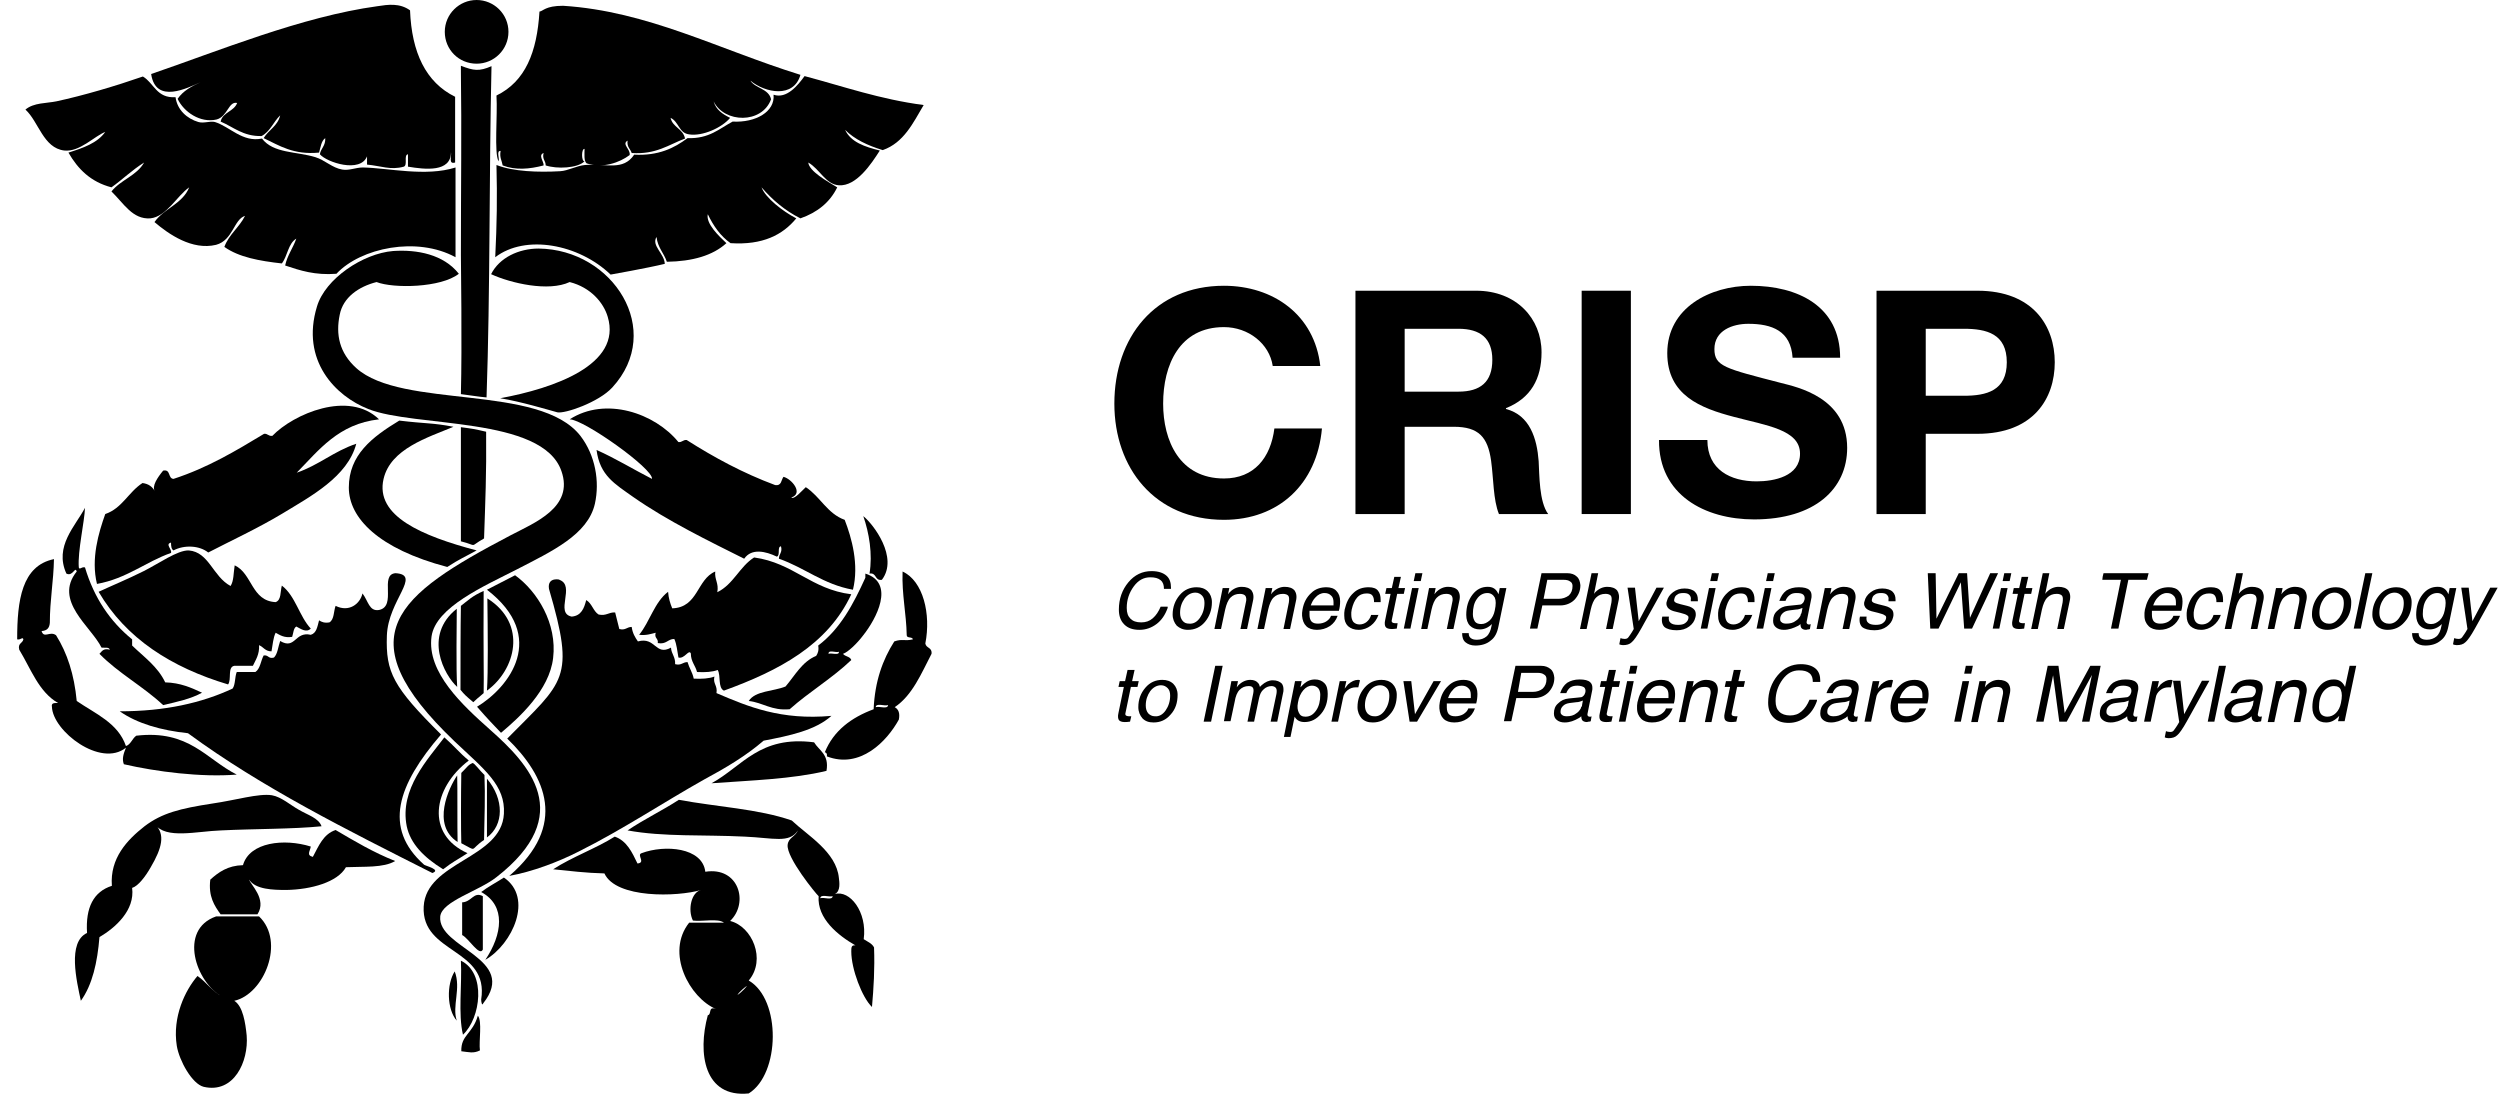 <svg width="128" height="56" viewBox="0 0 128 56" fill="none" xmlns="http://www.w3.org/2000/svg">
<path d="M38.42 4.129C38.674 4.531 39.352 4.531 39.479 5.082C39.013 6.352 37.086 6.31 36.535 5.188C36.663 5.632 37.001 5.844 37.382 6.035C36.959 6.543 35.964 6.987 35.286 6.881C34.757 6.818 34.757 6.225 34.333 6.035C34.439 6.522 34.969 6.585 35.075 7.093C34.228 7.411 33.592 7.919 32.343 7.834C32.28 7.623 32.089 7.538 32.131 7.199C31.814 7.39 32.301 7.644 32.237 7.94C31.729 8.321 30.861 8.639 30.035 8.364C29.887 8.237 29.929 7.898 29.929 7.623C29.76 7.601 29.76 8.279 29.929 8.258C29.569 8.618 28.511 8.66 27.939 8.47C27.939 8.215 27.748 8.152 27.833 7.834C27.537 7.94 27.854 8.279 27.833 8.47C27.113 8.66 26.393 8.724 25.737 8.47C25.695 8.215 25.567 8.067 25.631 7.728C25.398 7.707 25.589 8.11 25.525 8.258C25.292 7.834 25.483 5.907 25.419 4.891C26.901 4.171 27.494 2.668 27.621 0.593C27.812 0.572 27.918 0.296 28.828 0.296C33.169 0.572 36.768 2.52 40.982 3.832C40.643 5.039 39.182 4.764 38.42 4.129Z" fill="black"/>
<path d="M25.165 3.388C25.038 8.978 25.102 14.864 24.911 20.348C24.424 20.306 24.128 20.242 23.598 20.179C23.662 17.574 23.598 13.509 23.598 13.043C23.598 9.401 23.641 6.754 23.598 3.684V3.367C24.255 3.621 24.53 3.663 25.165 3.388Z" fill="black"/>
<path d="M15.171 12.217C14.748 12.471 14.726 13.107 14.43 13.488C13.287 13.361 12.228 13.17 11.487 12.641C11.72 12.006 12.249 11.646 12.546 11.053C11.974 11.222 11.932 12.302 11.063 12.535C9.835 12.831 8.629 11.984 7.909 11.37C8.396 10.672 9.348 10.439 9.687 9.592C9.073 10.015 8.523 11.095 7.697 11.18C6.786 11.243 6.342 10.418 5.707 9.803C6.172 9.211 6.998 8.999 7.379 8.321C6.765 8.702 6.278 9.189 5.707 9.592C4.648 9.316 3.991 8.66 3.504 7.813C4.246 7.58 4.987 7.326 5.389 6.754C4.838 6.966 4.076 7.792 3.293 7.707C2.213 7.58 1.98 6.225 1.302 5.611C1.726 5.251 2.382 5.293 2.89 5.188C4.267 4.891 5.918 4.404 7.316 3.917C7.887 4.256 8.014 5.039 8.988 4.976C9.073 5.632 9.581 6.077 10.153 6.246C10.428 6.331 10.767 6.183 11 6.246C11.762 6.479 12.419 7.305 13.414 7.093C13.986 7.855 15.171 7.75 16.145 8.046C16.632 8.194 17.013 8.597 17.521 8.681C17.881 8.745 18.199 8.575 18.58 8.575C19.872 8.597 21.799 9.062 23.323 8.575V13.17C21.354 12.09 18.474 12.683 17.225 14.017C16.124 14.102 15.362 13.848 14.6 13.594C14.705 13.085 15.002 12.704 15.171 12.217Z" fill="black"/>
<path d="M43.269 6.649C43.565 7.284 44.285 7.517 45.047 7.707C44.603 8.406 43.84 9.549 42.951 9.486C42.274 9.444 41.977 8.66 41.384 8.321C41.427 8.766 42.337 9.274 42.866 9.592C42.485 10.375 41.829 10.883 40.982 11.18C40.177 10.777 39.542 10.227 38.992 9.592C39.182 10.121 40.072 10.82 40.77 11.18C40.072 12.027 39.055 12.556 37.404 12.45C36.895 12.09 36.535 11.582 36.239 10.968C36.133 11.455 36.811 12.09 37.192 12.45C36.493 13.085 35.456 13.382 34.143 13.403C33.995 12.958 33.677 12.683 33.614 12.133C33.338 12.577 34.016 12.979 34.037 13.509C33.169 13.721 31.263 14.059 31.263 14.059C29.633 12.493 26.901 11.984 25.356 13.17C25.441 11.413 25.462 10.142 25.419 8.448C26.287 8.787 27.558 8.829 28.68 8.766C29.082 8.745 29.506 8.491 29.951 8.448C31.052 8.364 31.898 8.766 32.47 7.919C33.719 7.983 34.524 7.58 35.202 7.072C36.303 7.114 36.832 6.585 37.51 6.225C38.695 6.289 39.69 5.717 39.606 4.849C40.283 5.082 40.855 4.362 41.194 3.896C43.184 4.425 45.047 5.082 47.292 5.378C46.741 6.31 46.275 7.305 45.196 7.686C44.433 7.453 43.756 7.136 43.269 6.649Z" fill="black"/>
<path d="M25.61 20.39C28.362 19.882 31.856 18.675 31.115 16.219C30.903 15.499 30.247 14.716 29.167 14.441C28.087 14.949 26.16 14.504 25.144 14.038C25.567 13.191 26.563 12.726 27.579 12.726C31.39 12.768 34.037 16.918 31.348 19.84C30.649 20.602 28.913 21.195 28.532 21.11C28.066 20.983 26.669 20.56 25.61 20.39Z" fill="black"/>
<path d="M23.217 21.851C21.904 22.402 19.999 22.974 19.639 24.519C19.194 26.425 21.608 27.441 24.403 28.182C23.789 28.521 23.556 28.606 22.9 29.029C19.364 28.098 17.86 26.51 17.86 24.964C17.86 23.291 19.046 22.381 20.443 21.534C21.841 21.703 22.116 21.64 23.217 21.851Z" fill="black"/>
<path d="M24.89 22.105C24.911 24.308 24.848 25.663 24.784 27.568C23.958 28.034 24.53 27.949 23.598 27.716V21.872C24.233 21.957 24.255 21.957 24.89 22.105Z" fill="black"/>
<path d="M11.805 30.003C11.974 29.749 11.953 29.326 12.016 28.945C12.927 29.368 12.863 30.765 14.113 30.829C14.409 30.723 14.345 30.3 14.43 29.982C15.129 30.512 15.319 31.549 15.912 32.184C15.679 32.417 15.383 32.184 15.171 32.078C15.023 32.163 15.023 32.417 14.959 32.608C14.557 32.671 14.345 32.523 14.113 32.396C13.986 32.65 13.964 33.01 13.901 33.349C13.583 33.349 13.498 33.137 13.265 33.031C13.287 33.518 13.096 33.772 12.948 34.09H11.995C11.635 34.153 11.868 34.789 11.678 35.043C8.777 34.175 6.448 32.692 5.05 30.3C5.728 29.982 6.511 29.665 7.358 29.241C8.12 28.86 9.094 28.161 9.666 28.182C10.704 28.267 10.894 29.516 11.805 30.003Z" fill="black"/>
<path d="M43.586 30.427C42.379 33.031 39.86 34.344 37.065 35.36C36.747 35.212 36.917 34.598 36.747 34.302C36.472 34.407 36.112 34.429 35.688 34.407C35.604 34.069 35.371 33.878 35.371 33.455C35.265 33.222 35.053 33.751 34.736 33.666C34.672 33.328 34.651 32.989 34.524 32.714C34.185 32.714 34.122 33.01 33.677 32.925C33.719 32.671 33.486 32.692 33.571 32.396C33.317 32.459 33.084 32.544 32.724 32.502C33.275 31.824 33.508 30.829 34.206 30.3C34.228 30.617 34.312 30.893 34.418 31.147C35.752 31.104 35.667 29.665 36.62 29.262C36.578 29.686 36.811 29.855 36.726 30.321C37.552 29.919 37.869 29.008 38.611 28.542C40.622 28.818 41.532 30.173 43.586 30.427Z" fill="black"/>
<path d="M25.652 37.52C25.25 37.096 24.996 36.842 24.424 36.186C26.076 35.191 28.066 32.608 24.932 30.194C25.737 29.77 25.652 29.834 26.372 29.453C27.515 30.279 28.532 31.93 28.32 33.688C28.13 35.339 26.584 36.737 25.652 37.52Z" fill="black"/>
<path d="M28.638 29.686C29.485 29.982 28.384 31.401 29.273 31.57C29.76 31.528 29.908 31.147 30.014 30.723C30.31 30.893 30.374 31.295 30.649 31.464C31.052 31.549 31.157 31.337 31.496 31.358C31.56 31.655 31.644 31.909 31.708 32.205C32.026 32.29 32.089 32.099 32.343 32.099C32.385 32.417 32.513 32.629 32.661 32.841C33.571 32.587 33.55 33.603 34.355 33.158C34.376 33.497 34.587 33.624 34.566 34.005C34.884 34.09 34.947 33.899 35.202 33.899C35.286 34.196 35.456 34.429 35.519 34.746C35.922 34.767 36.303 34.746 36.578 34.64C36.493 35.022 36.747 35.085 36.684 35.487C38.314 36.186 39.987 36.885 42.57 36.652C41.744 37.393 40.431 37.668 39.097 37.922C38.187 38.706 37.15 39.32 36.048 39.913C33.974 41.077 31.877 42.475 29.633 43.597C28.553 44.147 27.24 44.634 26.076 44.846C29.082 42.263 27.96 39.743 25.97 37.816C28.892 34.852 29.463 34.789 28.108 30.151C28.003 29.495 28.744 29.686 28.638 29.686Z" fill="black"/>
<path d="M24.763 30.257C24.742 33.624 24.784 34.535 24.763 35.487C24.233 35.953 24.615 35.593 24.233 35.953C23.81 35.593 23.789 35.572 23.577 35.318C23.577 33.942 23.577 32.184 23.598 31.02C23.937 30.765 24.17 30.512 24.763 30.257Z" fill="black"/>
<path d="M24.953 30.639C27.029 31.951 26.393 34.302 24.932 35.36C24.996 34.365 24.975 32.354 24.953 30.639Z" fill="black"/>
<path d="M23.387 31.168C23.387 31.845 23.344 34.302 23.408 35.17C22.751 34.577 21.65 32.544 23.387 31.168Z" fill="black"/>
<path d="M22.751 37.753C23.302 38.24 23.471 38.494 24.001 38.939C22.137 40.357 21.799 42.729 23.937 43.682C23.323 44.084 23.238 44.084 22.688 44.507C21.693 43.893 21.015 43.195 20.825 42.305C20.443 40.4 21.926 38.854 22.751 37.753Z" fill="black"/>
<path d="M42.316 39.468C40.559 39.892 38.462 39.955 36.43 40.103C38.018 39.235 38.886 37.647 41.681 38.007C41.935 38.431 42.464 38.621 42.316 39.468Z" fill="black"/>
<path d="M23.619 43.173C23.598 42.496 23.598 40.696 23.619 39.574C24.022 39.172 23.937 39.193 24.191 39.066C24.297 39.066 24.551 39.447 24.805 39.68C24.848 40.802 24.805 41.776 24.784 43.004C24.001 43.533 24.488 43.618 23.619 43.173Z" fill="black"/>
<path d="M24.932 39.87C25.822 40.929 25.8 42.242 24.932 42.877C24.932 42.051 24.932 40.802 24.932 39.87Z" fill="black"/>
<path d="M23.408 39.701C23.429 40.23 23.408 42.39 23.429 43.11C22.074 42.242 22.984 40.315 23.408 39.701Z" fill="black"/>
<path d="M42.633 45.884C42.443 45.947 42.02 45.757 41.998 45.989C42.189 45.926 42.612 46.117 42.633 45.884ZM42.739 45.778C43.502 45.545 44.412 46.688 44.222 48.086C44.412 48.213 44.645 48.297 44.751 48.509C44.793 49.589 44.73 50.605 44.645 51.558C44.137 51.071 43.586 49.61 43.586 48.721C43.586 48.509 43.586 48.382 43.798 48.403C42.909 47.895 41.829 47.027 41.914 45.884C41.787 45.778 40.262 43.914 40.326 43.258C40.368 42.877 40.707 42.856 40.855 42.517C40.41 43.195 39.606 42.898 38.123 42.835C36.027 42.729 33.974 42.856 32.131 42.517C32.978 41.945 33.91 41.501 34.757 40.95C36.684 41.31 38.843 41.416 40.537 42.009C41.342 42.771 42.824 43.618 42.951 44.952C42.972 45.143 43.057 45.63 42.739 45.778Z" fill="black"/>
<path d="M24.848 49.144C25.716 47.853 25.927 46.371 24.636 45.672C24.996 45.397 25.377 45.206 25.8 44.931C27.325 45.968 26.245 48.34 24.848 49.144Z" fill="black"/>
<path d="M24.721 45.884V48.615C24.551 48.996 24.001 48.043 23.662 47.874V46.201C24.149 46.18 24.255 45.63 24.721 45.884Z" fill="black"/>
<path d="M23.598 49.187C24.911 49.822 24.615 52.13 23.704 52.977C23.45 51.918 23.662 50.415 23.598 49.187Z" fill="black"/>
<path d="M23.281 49.737C23.619 50.605 23.133 51.516 23.387 52.257C22.878 51.685 22.857 50.394 23.281 49.737Z" fill="black"/>
<path d="M24.466 52.003C24.699 52.278 24.509 53.316 24.572 53.782C24.233 53.951 24.001 53.866 23.619 53.824C23.598 52.977 24.191 52.956 24.466 52.003Z" fill="black"/>
<path d="M23.492 14.017C22.582 14.737 20.147 14.779 19.279 14.441C18.368 14.673 17.564 15.224 17.394 16.113C17.183 17.13 17.373 18.061 18.241 18.845C20.592 20.962 27.621 19.628 29.718 22.317C30.48 23.312 30.713 24.646 30.459 25.79C30.099 27.378 28.257 28.225 26.457 29.156C24.805 30.003 22.307 31.083 22.095 32.587C21.841 34.429 23.704 36.123 25.081 37.351C27.092 39.129 29.527 41.712 25.419 44.91C24.509 45.63 22.624 46.138 22.54 46.921C22.391 48.551 26.563 49.06 24.742 51.368C24.678 51.537 24.636 51.283 24.636 51.177C25.059 48.53 21.566 48.848 21.693 46.413C21.82 44.105 25.673 43.978 25.8 41.67C25.885 40.209 24.805 39.404 23.281 37.965C17.606 32.544 20.316 30.469 26.118 27.42C27.367 26.764 29.4 25.98 28.744 24.117C27.77 21.301 21.227 21.894 18.855 20.941C17.183 20.285 15.383 18.464 16.23 15.69C16.653 14.271 18.58 12.979 20.126 12.852C21.354 12.768 22.709 13.022 23.492 14.017Z" fill="black"/>
<path d="M4.351 26.001C4.33 26.7 3.97 28.225 4.034 29.05C4.076 29.199 4.161 29.008 4.351 29.05C4.817 30.617 5.643 31.824 6.765 32.735V33.052C7.379 33.645 8.078 34.132 8.459 34.937C9.243 34.958 9.793 35.212 10.344 35.466C9.772 35.784 9.073 35.932 8.353 36.101C7.337 35.148 6.066 34.471 5.092 33.476C5.22 33.349 5.283 33.179 5.622 33.264C5.579 33.116 5.368 33.179 5.198 33.158C4.669 32.078 2.721 30.765 3.928 29.262C3.843 28.966 3.737 29.538 3.399 29.368C2.763 27.971 3.864 26.933 4.351 26.001Z" fill="black"/>
<path d="M44.2 26.425C44.709 26.827 46.021 28.542 45.153 29.686C44.772 29.749 44.899 29.305 44.518 29.368C44.687 28.373 44.497 27.272 44.2 26.425Z" fill="black"/>
<path d="M6.13 36.419C8.438 36.419 10.322 35.995 11.91 35.254C12.059 35.043 12.016 34.661 12.122 34.407H13.075C13.329 34.238 13.35 33.836 13.498 33.56C13.752 33.518 13.731 33.751 14.028 33.666C14.218 33.476 14.239 33.116 14.345 32.819C15.129 33.285 15.086 32.311 15.912 32.502C16.209 32.417 16.251 32.078 16.336 31.761C16.463 31.845 16.611 31.909 16.865 31.867C17.119 31.718 17.077 31.295 17.183 31.02C17.86 31.358 18.432 30.935 18.559 30.384C18.855 30.765 18.898 31.316 19.406 31.231C20.338 31.041 19.406 29.41 20.253 29.347C21.608 29.432 19.872 30.723 19.808 32.544C19.745 34.429 20.126 35.17 22.582 37.605C20.359 40.188 19.596 42.39 21.714 44.274C21.799 44.338 22.603 44.529 22.137 44.698C17.776 42.496 13.393 40.315 9.624 37.541C8.247 37.393 7.04 37.054 6.13 36.419Z" fill="black"/>
<path d="M12.757 45.037C12.8 45.27 13.689 46.032 13.181 46.815H11.296C10.979 46.371 10.661 45.905 10.767 45.037C11.191 44.656 11.656 44.317 12.44 44.296C12.779 43.11 14.557 42.919 15.912 43.343C15.87 43.597 15.679 43.787 16.018 43.872C16.315 43.322 16.547 42.708 17.183 42.496C18.157 43.068 19.11 43.639 20.232 44.084C19.639 44.444 18.622 44.359 17.712 44.401C17.289 45.164 15.933 45.545 14.663 45.566C13.986 45.566 13.075 45.545 12.757 45.037Z" fill="black"/>
<path d="M16.653 7.072C16.442 7.22 16.42 7.538 16.336 7.813C15.023 7.94 14.303 7.453 13.498 7.072C13.752 6.649 14.218 6.458 14.345 5.907C14.007 6.225 13.837 6.733 13.393 6.966C12.44 6.987 11.953 6.5 11.296 6.225C11.402 5.738 11.974 5.717 12.143 5.272C11.699 5.166 11.656 5.971 11.085 6.119C10.259 6.31 9.412 5.738 9.094 5.061C9.37 4.658 9.793 4.425 10.259 4.214C9.624 4.489 7.972 5.357 7.739 3.79C11.148 2.626 15.446 0.847 19.321 0.318C19.872 0.233 20.465 0.148 20.994 0.529C21.079 2.689 21.799 4.214 23.302 4.955V8.321C22.942 8.427 23.133 8.004 23.09 7.792C23.09 8.829 21.777 8.681 20.888 8.533V7.898C20.655 7.94 20.888 8.448 20.676 8.533C19.999 8.724 19.491 8.491 18.792 8.427V8.004C18.453 8.872 16.738 8.321 16.378 7.898C16.42 7.601 16.674 7.474 16.653 7.072Z" fill="black"/>
<path d="M8.756 27.78C8.438 27.865 8.819 28.119 8.756 28.309C7.443 28.775 6.49 29.622 4.965 29.897C4.648 28.606 5.05 27.272 5.389 26.319C6.257 26.023 6.575 25.197 7.295 24.731C7.612 24.773 7.803 24.922 7.93 25.154C7.76 24.9 8.057 24.456 8.353 24.096C8.756 24.011 8.586 24.498 8.883 24.519C10.64 23.948 12.08 23.079 13.52 22.211C13.71 22.19 13.731 22.338 13.943 22.317C15.023 21.195 17.86 19.967 19.406 21.47C17.331 21.703 16.336 23.037 15.192 24.202C16.315 23.82 17.098 23.101 18.241 22.72C17.797 24.413 15.912 25.409 14.451 26.298C13.181 27.06 11.805 27.695 10.661 28.288C10.216 27.928 9.433 27.886 8.883 28.182C8.777 28.119 8.756 27.971 8.756 27.78Z" fill="black"/>
<path d="M40.516 25.472C40.664 25.599 41.067 25.112 41.257 24.943C41.998 25.43 42.358 26.298 43.248 26.616C43.608 27.547 43.989 28.902 43.671 30.194C42.147 29.919 41.215 29.072 39.881 28.606C39.881 28.352 40.072 28.288 39.987 27.971C39.775 27.992 39.966 28.436 39.775 28.5C39.203 28.225 38.483 28.055 38.102 28.606C36.324 27.716 34.185 26.679 32.428 25.451C31.475 24.773 30.713 24.35 30.543 23.037C31.538 23.482 32.428 24.032 33.381 24.519C33.465 24.011 29.887 21.47 29.167 21.47C31.009 20.285 33.529 21.153 34.736 22.635C34.926 22.656 34.969 22.508 35.159 22.529C36.557 23.418 38.039 24.223 39.69 24.837C40.029 24.879 39.987 24.583 40.114 24.413C40.537 24.519 41.151 25.26 40.516 25.472Z" fill="black"/>
<path d="M45.471 36.101C45.28 36.165 44.857 35.974 44.836 36.207C45.026 36.144 45.45 36.334 45.471 36.101ZM44.73 36.313C44.793 34.873 45.196 33.772 45.788 32.841C46.212 32.692 46.297 32.841 46.741 32.735C46.72 32.587 46.424 32.692 46.424 32.523C46.403 31.401 46.169 30.448 46.212 29.262C47.271 29.749 47.673 31.443 47.377 32.947C47.419 33.2 47.736 33.137 47.694 33.476C47.165 34.492 46.72 35.593 45.81 36.207C46 36.313 46.085 36.504 46.021 36.842C45.407 37.965 44.031 39.383 42.337 38.727C42.358 38.6 42.316 38.536 42.231 38.515C42.676 37.414 43.586 36.737 44.73 36.313Z" fill="black"/>
<path d="M42.951 33.37C42.803 33.433 42.401 33.243 42.422 33.476C42.57 33.412 42.972 33.582 42.951 33.37ZM43.163 33.476C43.269 33.624 43.523 33.603 43.586 33.793C42.612 34.725 41.427 35.424 40.431 36.313C39.5 36.398 39.076 35.974 38.335 35.89C38.674 35.36 39.606 35.403 40.22 35.148C40.707 34.577 41.067 33.878 41.787 33.582C41.871 33.455 41.935 33.306 41.892 33.052C43.015 32.205 43.692 30.935 44.306 29.58V29.368C45.852 29.855 44.857 31.697 44.2 32.523C43.883 32.947 43.417 33.391 43.163 33.476Z" fill="black"/>
<path d="M2.975 35.995C1.98 35.424 1.578 34.238 0.985 33.264C0.9 32.925 1.154 32.947 1.197 32.735C1.154 32.587 1.069 32.777 0.879 32.735C0.879 30.744 1.112 28.966 2.763 28.627C2.742 29.77 2.552 30.723 2.552 31.888C2.53 32.163 2.403 32.29 2.128 32.311C2.255 32.714 2.552 32.29 2.869 32.523C3.441 33.433 3.801 34.535 3.928 35.89C4.881 36.546 6.045 37.012 6.448 38.198C6.702 38.113 6.765 37.816 6.977 37.668C9.687 37.351 10.555 38.875 12.122 39.659C10.301 39.807 7.993 39.51 6.342 39.129C6.236 38.854 6.321 38.6 6.448 38.282C5.156 39.32 2.7 37.435 2.658 36.186C2.615 35.974 2.806 35.995 2.975 35.995Z" fill="black"/>
<path d="M37.171 51.346C37.488 51.325 36.218 51.706 37.171 51.346ZM37.785 50.923C37.933 50.838 38.335 50.415 38.208 50.499C37.891 50.733 37.7 50.986 37.785 50.923ZM35.9 45.566C34.672 45.926 31.538 46.011 30.946 44.719C30.014 44.698 29.167 44.592 28.32 44.507C29.294 43.872 30.501 43.449 31.475 42.835C32.089 43.046 32.364 43.639 32.639 44.211C33.084 44.169 32.576 43.766 32.851 43.682C34.037 43.237 35.964 43.385 36.112 44.634C37.827 44.359 38.356 46.222 37.382 47.154C38.505 47.429 39.246 49.123 38.335 50.203C40.008 51.177 39.944 54.988 38.335 55.984C36.048 56.217 35.71 53.93 36.239 51.982C36.451 51.939 36.239 51.495 36.663 51.664C35.307 51.092 34.058 48.785 35.286 47.239H37.065C36.747 47.006 35.985 47.196 35.477 47.133C35.202 46.582 35.392 45.672 35.9 45.566Z" fill="black"/>
<path d="M7.93 42.199C8.48 42.708 8.29 43.428 7.718 44.401C7.443 44.889 7.062 45.376 6.765 45.46C6.913 46.604 5.918 47.493 5.092 47.98C4.987 49.272 4.733 50.415 4.14 51.241C3.928 50.245 3.441 48.234 4.457 47.768C4.373 46.455 4.796 45.651 5.728 45.354C5.622 43.936 6.511 43.004 7.4 42.305C8.29 41.628 9.221 41.395 10.873 41.141C12.059 40.971 13.244 40.611 13.922 40.717C14.409 40.802 14.875 41.225 15.298 41.458C15.764 41.734 16.315 41.882 16.463 42.305C14.981 42.453 13.054 42.432 11.318 42.517C10.068 42.559 8.48 42.983 7.93 42.199Z" fill="black"/>
<path d="M11.381 51.029C10.026 50.309 9.115 47.599 11.063 46.921H13.265C14.621 48.213 13.52 50.902 11.995 51.241C12.44 51.516 12.567 52.384 12.63 53.019C12.736 54.353 11.974 56.005 10.428 55.645C9.835 55.497 9.179 54.311 9.052 53.549C8.819 52.066 9.475 50.711 10.111 49.97C10.576 50.288 10.873 50.775 11.381 51.029Z" fill="black"/>
<path d="M26.033 1.63C26.033 2.541 25.292 3.261 24.403 3.261C23.492 3.261 22.773 2.541 22.773 1.63C22.773 0.72 23.514 0 24.403 0C25.292 0 26.033 0.72 26.033 1.63Z" fill="black"/>
<path d="M65.164 18.739C64.995 17.595 63.915 16.748 62.666 16.748C60.4 16.748 59.553 18.675 59.553 20.666C59.553 22.571 60.4 24.498 62.666 24.498C64.211 24.498 65.058 23.439 65.249 21.936H67.684C67.43 24.794 65.461 26.615 62.666 26.615C59.13 26.615 57.055 23.969 57.055 20.666C57.055 17.278 59.13 14.631 62.666 14.631C65.185 14.631 67.303 16.113 67.599 18.739H65.164Z" fill="black"/>
<path d="M71.919 20.052H74.671C75.793 20.052 76.407 19.564 76.407 18.421C76.407 17.32 75.793 16.833 74.671 16.833H71.919V20.052ZM75.582 14.885C77.636 14.885 78.927 16.304 78.927 18.04C78.927 19.395 78.377 20.39 77.106 20.898V20.941C78.334 21.258 78.694 22.465 78.779 23.609C78.821 24.329 78.8 25.684 79.266 26.319H76.746C76.45 25.599 76.471 24.498 76.344 23.587C76.175 22.381 75.709 21.851 74.438 21.851H71.919V26.319H69.399V14.885H75.582Z" fill="black"/>
<path d="M83.501 14.885H80.981V26.319H83.501V14.885Z" fill="black"/>
<path d="M87.418 22.529C87.418 24.053 88.604 24.646 89.938 24.646C90.827 24.646 92.161 24.392 92.161 23.228C92.161 22 90.446 21.788 88.773 21.343C87.079 20.898 85.364 20.242 85.364 18.082C85.364 15.753 87.566 14.631 89.641 14.631C92.034 14.631 94.215 15.668 94.215 18.315H91.78C91.695 16.939 90.721 16.579 89.514 16.579C88.709 16.579 87.778 16.918 87.778 17.871C87.778 18.76 88.328 18.866 91.187 19.607C92.013 19.819 94.575 20.348 94.575 22.931C94.575 25.027 92.923 26.594 89.811 26.594C87.291 26.594 84.919 25.345 84.941 22.529H87.418Z" fill="black"/>
<path d="M98.598 20.263H100.546C101.71 20.263 102.748 20.009 102.748 18.548C102.748 17.087 101.71 16.833 100.546 16.833H98.598V20.263ZM101.244 14.885C104.103 14.885 105.204 16.706 105.204 18.548C105.204 20.412 104.103 22.211 101.244 22.211H98.598V26.319H96.078V14.885H101.244Z" fill="black"/>
<path d="M59.785 31.125C59.658 31.485 59.467 31.761 59.213 31.951C58.959 32.142 58.663 32.248 58.345 32.248C58.006 32.248 57.752 32.163 57.562 31.972C57.371 31.782 57.286 31.528 57.286 31.21C57.286 30.66 57.456 30.194 57.773 29.813C58.091 29.431 58.493 29.241 58.959 29.241C59.298 29.241 59.552 29.326 59.721 29.474C59.891 29.622 59.954 29.834 59.954 30.088V30.151H59.594C59.594 29.961 59.552 29.813 59.425 29.707C59.298 29.601 59.129 29.558 58.896 29.558C58.557 29.558 58.282 29.707 58.049 30.024C57.816 30.342 57.689 30.702 57.689 31.125C57.689 31.38 57.752 31.549 57.879 31.676C58.006 31.803 58.176 31.866 58.43 31.866C58.663 31.866 58.853 31.803 59.023 31.655C59.192 31.506 59.319 31.316 59.425 31.062H59.785V31.125Z" fill="black"/>
<path d="M61.437 31.634C61.585 31.422 61.669 31.168 61.669 30.871C61.669 30.702 61.627 30.575 61.542 30.49C61.458 30.405 61.352 30.342 61.204 30.342C60.992 30.342 60.801 30.448 60.653 30.639C60.505 30.85 60.42 31.083 60.42 31.38C60.42 31.549 60.462 31.676 60.547 31.782C60.632 31.888 60.738 31.93 60.886 31.93C61.098 31.951 61.288 31.845 61.437 31.634ZM60.251 32.036C60.124 31.888 60.039 31.697 60.039 31.464C60.039 31.083 60.166 30.744 60.399 30.469C60.632 30.194 60.928 30.067 61.267 30.067C61.5 30.067 61.691 30.13 61.839 30.279C61.966 30.405 62.05 30.596 62.05 30.829C62.05 31.231 61.923 31.57 61.691 31.845C61.458 32.121 61.161 32.248 60.822 32.248C60.568 32.248 60.399 32.163 60.251 32.036Z" fill="black"/>
<path d="M62.601 30.109H62.94L62.876 30.427L62.961 30.321C63.152 30.13 63.363 30.046 63.575 30.046C63.808 30.046 63.977 30.109 64.083 30.236C64.168 30.363 64.21 30.533 64.147 30.787L63.85 32.205H63.511L63.787 30.85C63.829 30.702 63.808 30.575 63.766 30.512C63.723 30.448 63.617 30.406 63.49 30.406C63.279 30.406 63.13 30.469 63.003 30.596C62.876 30.723 62.792 30.935 62.728 31.21L62.516 32.205H62.178L62.601 30.109Z" fill="black"/>
<path d="M64.803 30.109H65.142L65.078 30.427L65.163 30.321C65.354 30.13 65.565 30.046 65.777 30.046C66.01 30.046 66.179 30.109 66.285 30.236C66.37 30.363 66.412 30.533 66.349 30.787L66.052 32.205H65.714L65.989 30.85C66.01 30.702 66.01 30.575 65.968 30.512C65.925 30.448 65.82 30.406 65.692 30.406C65.481 30.406 65.332 30.469 65.205 30.596C65.078 30.723 64.994 30.935 64.93 31.21L64.718 32.205H64.38L64.803 30.109Z" fill="black"/>
<path d="M68.276 30.998C68.276 30.935 68.276 30.892 68.276 30.829C68.276 30.681 68.233 30.554 68.148 30.49C68.064 30.405 67.958 30.363 67.81 30.363C67.64 30.363 67.471 30.448 67.344 30.596C67.238 30.702 67.174 30.829 67.111 30.998H68.276ZM67.429 32.248C67.196 32.248 67.005 32.184 66.878 32.057C66.751 31.93 66.688 31.761 66.666 31.528C66.666 31.485 66.666 31.443 66.666 31.38C66.666 31.316 66.688 31.274 66.688 31.21C66.751 30.85 66.899 30.575 67.132 30.363C67.344 30.151 67.619 30.067 67.916 30.067C68.127 30.067 68.318 30.13 68.424 30.257C68.551 30.384 68.614 30.554 68.614 30.787C68.614 30.956 68.593 31.125 68.551 31.274H67.047V31.337C67.047 31.38 67.047 31.443 67.047 31.485C67.047 31.634 67.09 31.761 67.153 31.824C67.238 31.909 67.344 31.93 67.492 31.93C67.64 31.93 67.789 31.888 67.894 31.824C68.022 31.739 68.106 31.655 68.148 31.528H68.487C68.403 31.761 68.276 31.93 68.085 32.057C67.894 32.184 67.662 32.248 67.429 32.248Z" fill="black"/>
<path d="M70.584 31.464C70.499 31.718 70.351 31.909 70.181 32.036C70.012 32.163 69.8 32.248 69.567 32.248C69.334 32.248 69.165 32.184 69.017 32.057C68.89 31.93 68.826 31.761 68.826 31.528C68.826 31.485 68.826 31.422 68.826 31.38C68.826 31.316 68.847 31.274 68.847 31.21C68.932 30.85 69.059 30.575 69.292 30.363C69.504 30.151 69.779 30.067 70.075 30.067C70.308 30.067 70.478 30.13 70.562 30.257C70.647 30.363 70.689 30.511 70.689 30.702V30.829H70.351C70.351 30.681 70.329 30.575 70.266 30.49C70.202 30.405 70.097 30.384 69.969 30.384C69.779 30.384 69.61 30.448 69.483 30.596C69.356 30.744 69.271 30.935 69.207 31.21C69.207 31.253 69.186 31.316 69.186 31.358C69.186 31.401 69.186 31.443 69.186 31.485C69.186 31.634 69.228 31.761 69.292 31.845C69.377 31.93 69.483 31.972 69.61 31.972C69.737 31.972 69.864 31.93 69.969 31.845C70.075 31.761 70.16 31.634 70.202 31.485H70.584V31.464Z" fill="black"/>
<path d="M71.515 32.184C71.388 32.205 71.303 32.205 71.24 32.205C71.092 32.205 70.986 32.163 70.944 32.099C70.901 32.036 70.88 31.909 70.922 31.739L71.198 30.405H70.922L70.986 30.109H71.261L71.388 29.537H71.727L71.6 30.109H71.939L71.875 30.405H71.536L71.261 31.739C71.24 31.803 71.261 31.845 71.282 31.866C71.303 31.888 71.367 31.909 71.43 31.909H71.558L71.515 32.184Z" fill="black"/>
<path d="M72.468 29.347H72.828L72.743 29.749H72.383L72.468 29.347ZM72.299 30.109H72.637L72.214 32.184H71.875L72.299 30.109Z" fill="black"/>
<path d="M73.167 30.109H73.505L73.442 30.426L73.527 30.32C73.717 30.13 73.929 30.045 74.141 30.045C74.374 30.045 74.543 30.109 74.649 30.236C74.734 30.363 74.776 30.532 74.712 30.786L74.416 32.205H74.077L74.353 30.85C74.395 30.702 74.374 30.575 74.331 30.511C74.289 30.448 74.183 30.405 74.056 30.405C73.844 30.405 73.696 30.469 73.569 30.596C73.442 30.723 73.357 30.935 73.294 31.21L73.082 32.205H72.764L73.167 30.109Z" fill="black"/>
<path d="M76.152 30.363C75.941 30.363 75.75 30.469 75.623 30.659C75.475 30.85 75.411 31.125 75.411 31.443C75.411 31.612 75.454 31.718 75.517 31.824C75.581 31.909 75.686 31.951 75.835 31.951C76.004 31.951 76.131 31.887 76.279 31.76C76.406 31.633 76.491 31.464 76.533 31.252C76.597 30.956 76.597 30.744 76.533 30.596C76.449 30.448 76.322 30.363 76.152 30.363ZM75.623 32.755C75.814 32.755 75.983 32.692 76.11 32.586C76.237 32.48 76.322 32.29 76.364 32.057L76.385 31.951C76.195 32.142 75.983 32.226 75.771 32.226C75.559 32.226 75.39 32.163 75.263 32.036C75.136 31.909 75.072 31.718 75.072 31.485C75.072 31.062 75.178 30.723 75.39 30.448C75.602 30.172 75.856 30.045 76.173 30.045C76.427 30.045 76.597 30.151 76.703 30.384L76.724 30.426L76.787 30.109H77.126L76.724 32.057C76.66 32.396 76.533 32.65 76.322 32.798C76.131 32.967 75.856 33.052 75.538 33.052C75.326 33.052 75.157 32.988 75.03 32.883C74.903 32.777 74.861 32.607 74.861 32.417H75.199C75.199 32.523 75.221 32.607 75.305 32.671C75.39 32.734 75.475 32.755 75.623 32.755Z" fill="black"/>
<path d="M79.032 30.66H79.794C80.006 30.66 80.175 30.596 80.323 30.49C80.451 30.363 80.514 30.215 80.514 30.003C80.514 29.897 80.472 29.813 80.387 29.77C80.302 29.707 80.196 29.686 80.048 29.686H79.222L79.032 30.66ZM78.926 29.347H80.239C80.451 29.347 80.62 29.41 80.726 29.516C80.853 29.622 80.895 29.77 80.916 29.961C80.916 30.257 80.81 30.49 80.62 30.702C80.429 30.892 80.175 30.998 79.879 30.998H78.968L78.714 32.184H78.333L78.926 29.347Z" fill="black"/>
<path d="M81.488 29.347H81.827L81.615 30.405L81.679 30.321C81.869 30.13 82.081 30.046 82.293 30.046C82.525 30.046 82.695 30.109 82.801 30.236C82.885 30.363 82.928 30.532 82.864 30.787L82.568 32.205H82.229L82.504 30.85C82.525 30.702 82.525 30.575 82.483 30.511C82.441 30.448 82.335 30.405 82.208 30.405C81.996 30.405 81.848 30.469 81.721 30.596C81.594 30.723 81.509 30.935 81.446 31.21L81.234 32.205H80.895L81.488 29.347Z" fill="black"/>
<path d="M84.029 32.184C83.817 32.565 83.648 32.798 83.542 32.883C83.436 32.989 83.288 33.031 83.097 33.031C83.013 33.031 82.949 33.01 82.907 32.989L82.97 32.671C83.013 32.692 83.097 32.713 83.182 32.713C83.267 32.713 83.33 32.692 83.373 32.629C83.415 32.565 83.521 32.438 83.648 32.205L83.33 30.088H83.711L83.902 31.803L84.812 30.088H85.193L84.029 32.184Z" fill="black"/>
<path d="M86.57 30.702C86.591 30.596 86.549 30.511 86.485 30.448C86.421 30.384 86.316 30.363 86.189 30.363C86.061 30.363 85.934 30.384 85.871 30.448C85.786 30.49 85.744 30.575 85.723 30.681C85.702 30.744 85.723 30.808 85.765 30.829C85.807 30.871 85.892 30.892 86.04 30.935L86.379 31.019C86.57 31.062 86.697 31.146 86.76 31.231C86.803 31.295 86.824 31.358 86.824 31.464C86.824 31.506 86.824 31.549 86.803 31.612C86.76 31.803 86.654 31.951 86.485 32.078C86.316 32.205 86.104 32.269 85.85 32.269C85.553 32.269 85.342 32.205 85.215 32.099C85.13 32.014 85.088 31.887 85.088 31.76C85.088 31.697 85.088 31.633 85.109 31.57H85.448C85.426 31.718 85.448 31.824 85.532 31.887C85.596 31.951 85.723 31.993 85.913 31.993C86.061 31.993 86.189 31.972 86.273 31.909C86.358 31.845 86.421 31.782 86.443 31.676C86.464 31.591 86.443 31.527 86.379 31.506C86.337 31.464 86.21 31.422 86.04 31.379L85.702 31.295C85.553 31.252 85.448 31.189 85.384 31.104C85.342 31.041 85.32 30.977 85.32 30.913C85.32 30.871 85.32 30.829 85.342 30.786C85.384 30.596 85.49 30.448 85.659 30.321C85.829 30.194 86.019 30.13 86.252 30.13C86.485 30.13 86.676 30.194 86.781 30.299C86.887 30.405 86.93 30.532 86.93 30.702V30.786H86.57V30.702Z" fill="black"/>
<path d="M87.65 29.347H88.01L87.925 29.749H87.565L87.65 29.347ZM87.501 30.109H87.84L87.417 32.184H87.078L87.501 30.109Z" fill="black"/>
<path d="M89.725 31.464C89.64 31.718 89.492 31.909 89.322 32.036C89.153 32.163 88.941 32.248 88.708 32.248C88.475 32.248 88.306 32.184 88.158 32.057C88.031 31.93 87.967 31.761 87.967 31.528C87.967 31.485 87.967 31.422 87.967 31.38C87.967 31.316 87.988 31.274 87.988 31.21C88.073 30.85 88.2 30.575 88.433 30.363C88.645 30.151 88.92 30.067 89.216 30.067C89.449 30.067 89.619 30.13 89.703 30.257C89.788 30.363 89.831 30.511 89.831 30.702V30.829H89.492C89.492 30.681 89.471 30.575 89.407 30.49C89.344 30.405 89.238 30.384 89.111 30.384C88.92 30.384 88.751 30.448 88.624 30.596C88.496 30.744 88.412 30.935 88.348 31.21C88.327 31.253 88.327 31.316 88.327 31.358C88.327 31.401 88.327 31.443 88.327 31.485C88.327 31.634 88.37 31.761 88.433 31.845C88.518 31.93 88.624 31.972 88.751 31.972C88.878 31.972 89.005 31.93 89.111 31.845C89.216 31.761 89.301 31.634 89.344 31.485H89.725V31.464Z" fill="black"/>
<path d="M90.508 29.347H90.868L90.783 29.749H90.423L90.508 29.347ZM90.36 30.109H90.698L90.275 32.184H89.936L90.36 30.109Z" fill="black"/>
<path d="M92.244 31.358L92.287 31.125C92.181 31.168 92.075 31.21 91.948 31.21L91.609 31.253C91.461 31.274 91.355 31.316 91.27 31.401C91.186 31.485 91.143 31.57 91.143 31.697C91.143 31.782 91.164 31.824 91.228 31.866C91.27 31.909 91.355 31.93 91.461 31.93C91.651 31.93 91.821 31.888 91.948 31.782C92.054 31.718 92.117 31.634 92.181 31.528C92.181 31.507 92.202 31.485 92.202 31.443C92.223 31.443 92.223 31.401 92.244 31.358ZM91.334 32.248C91.164 32.248 91.037 32.205 90.931 32.121C90.826 32.036 90.783 31.93 90.783 31.782C90.783 31.57 90.847 31.401 90.995 31.274C91.143 31.125 91.313 31.041 91.546 31.02L91.969 30.977L92.159 30.956C92.223 30.956 92.265 30.914 92.308 30.871C92.35 30.829 92.371 30.765 92.392 30.702C92.414 30.596 92.392 30.511 92.329 30.448C92.265 30.384 92.138 30.363 91.99 30.363C91.842 30.363 91.736 30.384 91.63 30.469C91.546 30.533 91.461 30.639 91.418 30.765H91.101C91.186 30.533 91.291 30.363 91.461 30.236C91.63 30.13 91.842 30.067 92.096 30.067C92.35 30.067 92.541 30.109 92.647 30.215C92.731 30.3 92.752 30.384 92.752 30.511C92.752 30.554 92.752 30.617 92.731 30.681L92.498 31.845C92.498 31.888 92.498 31.909 92.519 31.93C92.541 31.951 92.562 31.972 92.604 31.972C92.604 31.972 92.625 31.972 92.647 31.972C92.668 31.972 92.689 31.972 92.71 31.951L92.668 32.205C92.625 32.227 92.604 32.227 92.562 32.227C92.519 32.227 92.498 32.248 92.477 32.248C92.35 32.248 92.265 32.205 92.223 32.142C92.202 32.099 92.181 32.036 92.181 31.951C92.159 31.972 92.117 32.015 92.075 32.036C91.821 32.163 91.588 32.248 91.334 32.248Z" fill="black"/>
<path d="M93.43 30.109H93.769L93.705 30.426L93.79 30.32C93.981 30.13 94.192 30.045 94.404 30.045C94.637 30.045 94.806 30.109 94.912 30.236C94.997 30.363 95.039 30.532 94.976 30.786L94.679 32.205H94.34L94.616 30.85C94.637 30.702 94.637 30.575 94.594 30.511C94.552 30.448 94.446 30.405 94.319 30.405C94.108 30.405 93.959 30.469 93.832 30.596C93.705 30.723 93.621 30.935 93.557 31.21L93.345 32.205H93.007L93.43 30.109Z" fill="black"/>
<path d="M96.691 30.702C96.712 30.596 96.67 30.511 96.606 30.448C96.543 30.384 96.437 30.363 96.31 30.363C96.183 30.363 96.056 30.384 95.992 30.448C95.907 30.49 95.865 30.575 95.844 30.681C95.823 30.744 95.844 30.808 95.886 30.829C95.928 30.871 96.013 30.892 96.162 30.935L96.5 31.019C96.691 31.062 96.818 31.146 96.881 31.231C96.924 31.295 96.945 31.358 96.945 31.464C96.945 31.506 96.945 31.549 96.924 31.612C96.881 31.803 96.775 31.951 96.606 32.078C96.437 32.205 96.225 32.269 95.971 32.269C95.674 32.269 95.463 32.205 95.336 32.099C95.251 32.014 95.209 31.887 95.209 31.76C95.209 31.697 95.209 31.633 95.23 31.57H95.569C95.547 31.718 95.569 31.824 95.653 31.887C95.717 31.951 95.844 31.993 96.034 31.993C96.183 31.993 96.31 31.972 96.394 31.909C96.479 31.845 96.543 31.782 96.564 31.676C96.585 31.591 96.564 31.527 96.5 31.506C96.458 31.464 96.331 31.422 96.162 31.379L95.823 31.295C95.674 31.252 95.569 31.189 95.505 31.104C95.463 31.041 95.442 30.977 95.442 30.913C95.442 30.871 95.442 30.829 95.463 30.786C95.505 30.596 95.611 30.448 95.78 30.321C95.95 30.194 96.14 30.13 96.373 30.13C96.606 30.13 96.797 30.194 96.903 30.299C97.008 30.405 97.051 30.532 97.051 30.702V30.786H96.691V30.702Z" fill="black"/>
<path d="M98.829 32.184L98.702 29.347H99.105L99.147 31.676L100.29 29.347H100.714L100.862 31.634L101.9 29.347H102.302L100.968 32.184H100.566L100.396 29.813L99.253 32.184H98.829Z" fill="black"/>
<path d="M102.619 29.347H102.979L102.895 29.749H102.535L102.619 29.347ZM102.45 30.109H102.789L102.365 32.184H102.027L102.45 30.109Z" fill="black"/>
<path d="M103.636 32.184C103.509 32.205 103.424 32.205 103.36 32.205C103.212 32.205 103.106 32.163 103.064 32.099C103.022 32.036 103 31.909 103.043 31.739L103.318 30.405H103.043L103.106 30.109H103.382L103.509 29.537H103.847L103.72 30.109H104.059L103.996 30.405H103.657L103.382 31.739C103.36 31.803 103.382 31.845 103.403 31.866C103.424 31.888 103.487 31.909 103.551 31.909H103.678L103.636 32.184Z" fill="black"/>
<path d="M104.589 29.347H104.927L104.716 30.405L104.779 30.321C104.97 30.13 105.181 30.046 105.393 30.046C105.626 30.046 105.796 30.109 105.901 30.236C105.986 30.363 106.028 30.532 105.965 30.787L105.668 32.205H105.33L105.605 30.85C105.626 30.702 105.626 30.575 105.584 30.511C105.541 30.448 105.436 30.405 105.309 30.405C105.097 30.405 104.949 30.469 104.822 30.596C104.694 30.723 104.61 30.935 104.546 31.21L104.335 32.205H103.996L104.589 29.347Z" fill="black"/>
<path d="M108.59 29.686H107.638L107.659 29.516L107.701 29.347H110.009L109.924 29.686H108.972L108.463 32.184H108.082L108.59 29.686Z" fill="black"/>
<path d="M111.407 30.998C111.407 30.935 111.407 30.892 111.407 30.829C111.407 30.681 111.364 30.554 111.279 30.49C111.195 30.405 111.089 30.363 110.941 30.363C110.771 30.363 110.602 30.448 110.475 30.596C110.369 30.702 110.306 30.829 110.242 30.998H111.407ZM110.56 32.248C110.327 32.248 110.136 32.184 110.009 32.057C109.882 31.93 109.797 31.761 109.797 31.528C109.797 31.485 109.797 31.443 109.797 31.38C109.797 31.316 109.819 31.274 109.819 31.21C109.903 30.85 110.03 30.575 110.263 30.363C110.475 30.151 110.75 30.067 111.047 30.067C111.258 30.067 111.449 30.13 111.555 30.257C111.682 30.384 111.745 30.554 111.745 30.787C111.745 30.956 111.724 31.125 111.682 31.274H110.178V31.337C110.178 31.38 110.178 31.443 110.178 31.485C110.178 31.634 110.221 31.761 110.284 31.824C110.369 31.909 110.475 31.93 110.623 31.93C110.771 31.93 110.92 31.888 111.025 31.824C111.152 31.739 111.237 31.655 111.279 31.528H111.618C111.534 31.761 111.407 31.93 111.216 32.057C111.025 32.184 110.814 32.248 110.56 32.248Z" fill="black"/>
<path d="M113.714 31.464C113.63 31.718 113.482 31.909 113.312 32.036C113.143 32.163 112.931 32.248 112.698 32.248C112.465 32.248 112.296 32.184 112.148 32.057C112.021 31.93 111.957 31.761 111.957 31.528C111.957 31.485 111.957 31.422 111.957 31.38C111.957 31.316 111.978 31.274 111.978 31.21C112.063 30.85 112.19 30.575 112.423 30.363C112.635 30.151 112.91 30.067 113.206 30.067C113.439 30.067 113.609 30.13 113.693 30.257C113.778 30.363 113.82 30.511 113.82 30.702V30.829H113.481C113.481 30.681 113.46 30.575 113.397 30.49C113.333 30.405 113.227 30.384 113.1 30.384C112.91 30.384 112.74 30.448 112.613 30.596C112.486 30.744 112.402 30.935 112.338 31.21C112.338 31.253 112.317 31.316 112.317 31.358C112.317 31.401 112.317 31.443 112.317 31.485C112.317 31.634 112.359 31.761 112.423 31.845C112.486 31.93 112.613 31.972 112.74 31.972C112.867 31.972 112.995 31.93 113.1 31.845C113.206 31.761 113.291 31.634 113.333 31.485H113.714V31.464Z" fill="black"/>
<path d="M114.498 29.347H114.837L114.625 30.405L114.688 30.321C114.879 30.13 115.091 30.046 115.302 30.046C115.535 30.046 115.705 30.109 115.811 30.236C115.895 30.363 115.938 30.532 115.874 30.787L115.578 32.205H115.239L115.514 30.85C115.557 30.702 115.535 30.575 115.493 30.511C115.451 30.448 115.345 30.405 115.218 30.405C115.006 30.405 114.858 30.469 114.731 30.596C114.604 30.723 114.519 30.935 114.456 31.21L114.244 32.205H113.905L114.498 29.347Z" fill="black"/>
<path d="M116.531 30.109H116.869L116.806 30.426L116.89 30.32C117.081 30.13 117.293 30.045 117.505 30.045C117.737 30.045 117.907 30.109 118.013 30.236C118.097 30.363 118.14 30.532 118.076 30.786L117.78 32.205H117.441L117.716 30.85C117.737 30.702 117.737 30.575 117.695 30.511C117.653 30.448 117.547 30.405 117.42 30.405C117.208 30.405 117.06 30.469 116.933 30.596C116.806 30.723 116.721 30.935 116.658 31.21L116.446 32.205H116.107L116.531 30.109Z" fill="black"/>
<path d="M119.77 31.634C119.918 31.422 120.003 31.168 120.003 30.871C120.003 30.702 119.961 30.575 119.876 30.49C119.791 30.405 119.685 30.342 119.537 30.342C119.326 30.342 119.135 30.448 118.987 30.639C118.839 30.85 118.754 31.083 118.754 31.38C118.754 31.549 118.796 31.676 118.881 31.782C118.966 31.866 119.071 31.93 119.22 31.93C119.431 31.951 119.601 31.845 119.77 31.634ZM118.584 32.036C118.457 31.888 118.373 31.697 118.373 31.464C118.373 31.083 118.5 30.744 118.733 30.469C118.966 30.194 119.262 30.067 119.601 30.067C119.834 30.067 120.024 30.13 120.172 30.279C120.3 30.405 120.384 30.596 120.384 30.829C120.384 31.231 120.278 31.57 120.024 31.845C119.791 32.121 119.495 32.248 119.156 32.248C118.902 32.248 118.711 32.163 118.584 32.036Z" fill="black"/>
<path d="M121.104 29.347H121.464L120.871 32.184H120.511L121.104 29.347Z" fill="black"/>
<path d="M122.84 31.634C122.989 31.422 123.073 31.168 123.073 30.871C123.073 30.702 123.031 30.575 122.946 30.49C122.862 30.405 122.756 30.342 122.607 30.342C122.396 30.342 122.205 30.448 122.057 30.639C121.909 30.85 121.824 31.083 121.824 31.38C121.824 31.549 121.866 31.676 121.951 31.782C122.036 31.866 122.142 31.93 122.29 31.93C122.502 31.951 122.692 31.845 122.84 31.634ZM121.676 32.036C121.549 31.888 121.464 31.697 121.464 31.464C121.464 31.083 121.591 30.744 121.824 30.469C122.057 30.194 122.353 30.067 122.692 30.067C122.925 30.067 123.116 30.13 123.264 30.279C123.391 30.405 123.476 30.596 123.476 30.829C123.476 31.231 123.37 31.57 123.116 31.845C122.883 32.121 122.586 32.248 122.248 32.248C121.993 32.248 121.803 32.163 121.676 32.036Z" fill="black"/>
<path d="M124.788 30.363C124.577 30.363 124.386 30.469 124.259 30.659C124.111 30.85 124.047 31.125 124.047 31.443C124.047 31.612 124.09 31.718 124.153 31.824C124.217 31.909 124.322 31.951 124.471 31.951C124.64 31.951 124.767 31.887 124.915 31.76C125.042 31.633 125.127 31.464 125.169 31.252C125.233 30.956 125.233 30.744 125.169 30.596C125.085 30.448 124.958 30.363 124.788 30.363ZM124.259 32.755C124.45 32.755 124.619 32.692 124.746 32.586C124.873 32.48 124.958 32.29 125 32.057L125.021 31.951C124.831 32.142 124.619 32.226 124.407 32.226C124.195 32.226 124.026 32.163 123.899 32.036C123.772 31.909 123.708 31.718 123.708 31.485C123.708 31.062 123.814 30.723 124.026 30.448C124.238 30.172 124.492 30.045 124.809 30.045C125.064 30.045 125.233 30.151 125.339 30.384L125.36 30.426L125.423 30.109H125.762L125.36 32.057C125.296 32.396 125.169 32.65 124.958 32.798C124.767 32.967 124.492 33.052 124.174 33.052C123.963 33.052 123.793 32.988 123.666 32.883C123.56 32.777 123.497 32.607 123.497 32.417H123.835C123.835 32.523 123.857 32.607 123.941 32.671C124.026 32.734 124.132 32.755 124.259 32.755Z" fill="black"/>
<path d="M126.715 32.184C126.503 32.565 126.334 32.798 126.228 32.883C126.122 32.989 125.974 33.031 125.784 33.031C125.699 33.031 125.635 33.01 125.593 32.989L125.656 32.671C125.699 32.692 125.784 32.713 125.868 32.713C125.953 32.713 126.016 32.692 126.059 32.629C126.101 32.565 126.207 32.438 126.334 32.205L126.016 30.088H126.398L126.588 31.803L127.499 30.088H127.88L126.715 32.184Z" fill="black"/>
<path d="M57.858 36.948C57.731 36.969 57.646 36.969 57.583 36.969C57.435 36.969 57.329 36.927 57.286 36.864C57.244 36.8 57.223 36.673 57.265 36.504L57.541 35.17H57.265L57.329 34.873H57.604L57.731 34.301H58.091L57.964 34.873H58.303L58.239 35.17H57.901L57.625 36.504C57.604 36.567 57.625 36.609 57.646 36.631C57.668 36.652 57.731 36.673 57.795 36.673H57.922L57.858 36.948Z" fill="black"/>
<path d="M59.679 36.376C59.827 36.164 59.912 35.91 59.912 35.614C59.912 35.445 59.87 35.318 59.785 35.233C59.7 35.148 59.594 35.085 59.446 35.085C59.234 35.085 59.044 35.191 58.896 35.381C58.747 35.593 58.663 35.826 58.663 36.122C58.663 36.291 58.705 36.419 58.79 36.524C58.874 36.609 58.98 36.673 59.129 36.673C59.34 36.694 59.531 36.588 59.679 36.376ZM58.493 36.779C58.366 36.63 58.282 36.44 58.282 36.207C58.282 35.804 58.409 35.487 58.642 35.212C58.874 34.936 59.171 34.809 59.51 34.809C59.742 34.809 59.933 34.873 60.081 35.021C60.208 35.148 60.293 35.339 60.293 35.572C60.293 35.974 60.187 36.313 59.933 36.588C59.7 36.863 59.404 36.99 59.065 36.99C58.811 36.99 58.642 36.927 58.493 36.779Z" fill="black"/>
<path d="M62.22 34.09H62.601L62.008 36.948H61.627L62.22 34.09Z" fill="black"/>
<path d="M63.046 34.873H63.385L63.321 35.191L63.406 35.085C63.596 34.894 63.808 34.809 64.02 34.809C64.21 34.809 64.337 34.873 64.422 34.979C64.464 35.021 64.486 35.085 64.507 35.169L64.591 35.085C64.782 34.915 64.972 34.831 65.163 34.831C65.375 34.831 65.523 34.894 65.629 35C65.692 35.085 65.714 35.191 65.714 35.296C65.714 35.36 65.714 35.423 65.692 35.487L65.396 36.948H65.057L65.354 35.529C65.375 35.402 65.375 35.296 65.332 35.233C65.29 35.169 65.205 35.127 65.1 35.127C64.951 35.127 64.803 35.191 64.697 35.296C64.57 35.402 64.507 35.55 64.464 35.741L64.21 36.948H63.871L64.168 35.487C64.189 35.36 64.189 35.275 64.147 35.212C64.104 35.148 64.041 35.127 63.935 35.127C63.744 35.127 63.596 35.191 63.469 35.318C63.342 35.445 63.257 35.656 63.215 35.932L63.003 36.927H62.664L63.046 34.873Z" fill="black"/>
<path d="M66.836 36.694C67.069 36.694 67.238 36.588 67.386 36.376C67.534 36.165 67.598 35.889 67.598 35.572C67.598 35.423 67.556 35.318 67.492 35.233C67.407 35.148 67.302 35.106 67.175 35.106C67.005 35.106 66.857 35.191 66.73 35.339C66.603 35.487 66.497 35.699 66.455 35.974C66.412 36.186 66.433 36.355 66.497 36.482C66.561 36.63 66.666 36.694 66.836 36.694ZM66.306 34.873H66.645L66.582 35.191L66.645 35.127C66.857 34.894 67.069 34.788 67.323 34.788C67.534 34.788 67.683 34.852 67.81 34.979C67.937 35.106 67.979 35.297 67.979 35.529C67.979 35.932 67.873 36.27 67.64 36.546C67.407 36.821 67.132 36.969 66.793 36.969C66.561 36.969 66.391 36.885 66.285 36.694L66.073 37.731H65.735L66.306 34.873Z" fill="black"/>
<path d="M68.593 34.873H68.932L68.847 35.254C68.911 35.169 68.974 35.106 69.017 35.042C69.186 34.894 69.356 34.809 69.525 34.809C69.567 34.809 69.588 34.809 69.631 34.831L69.546 35.191H69.419C69.271 35.191 69.123 35.233 68.996 35.339C68.868 35.445 68.784 35.572 68.763 35.741L68.508 36.948H68.17L68.593 34.873Z" fill="black"/>
<path d="M70.901 36.376C71.049 36.164 71.134 35.91 71.134 35.614C71.134 35.445 71.092 35.318 71.007 35.233C70.922 35.148 70.816 35.085 70.668 35.085C70.456 35.085 70.266 35.191 70.118 35.381C69.969 35.593 69.885 35.826 69.885 36.122C69.885 36.291 69.927 36.419 70.012 36.524C70.097 36.609 70.202 36.673 70.351 36.673C70.562 36.694 70.753 36.588 70.901 36.376ZM69.715 36.779C69.588 36.63 69.504 36.44 69.504 36.207C69.504 35.804 69.631 35.487 69.864 35.212C70.097 34.936 70.393 34.809 70.732 34.809C70.965 34.809 71.155 34.873 71.303 35.021C71.43 35.148 71.515 35.339 71.515 35.572C71.515 35.974 71.409 36.313 71.155 36.588C70.922 36.863 70.626 36.99 70.287 36.99C70.033 36.99 69.864 36.927 69.715 36.779Z" fill="black"/>
<path d="M71.854 34.873H72.256L72.447 36.567L73.4 34.873H73.781L72.553 36.948H72.171L71.854 34.873Z" fill="black"/>
<path d="M75.305 35.741C75.305 35.678 75.305 35.635 75.305 35.572C75.305 35.423 75.263 35.296 75.178 35.233C75.094 35.148 74.988 35.106 74.84 35.106C74.67 35.106 74.501 35.169 74.374 35.339C74.268 35.445 74.204 35.572 74.141 35.741H75.305ZM74.458 36.99C74.225 36.99 74.035 36.927 73.908 36.8C73.781 36.673 73.717 36.503 73.696 36.27C73.696 36.228 73.696 36.186 73.696 36.122C73.696 36.059 73.717 36.016 73.717 35.953C73.781 35.593 73.929 35.318 74.162 35.106C74.374 34.894 74.649 34.809 74.945 34.809C75.157 34.809 75.348 34.873 75.454 35C75.581 35.127 75.644 35.296 75.644 35.529C75.644 35.699 75.623 35.868 75.581 36.016H74.077V36.08C74.077 36.122 74.077 36.186 74.077 36.228C74.077 36.376 74.12 36.503 74.183 36.567C74.268 36.651 74.374 36.673 74.522 36.673C74.67 36.673 74.818 36.63 74.924 36.567C75.051 36.482 75.136 36.397 75.178 36.27H75.517C75.432 36.503 75.305 36.673 75.115 36.8C74.924 36.927 74.712 36.99 74.458 36.99Z" fill="black"/>
<path d="M77.719 35.424H78.481C78.693 35.424 78.862 35.36 78.99 35.254C79.117 35.127 79.18 34.979 79.18 34.767C79.18 34.661 79.138 34.577 79.053 34.534C78.968 34.471 78.862 34.45 78.714 34.45H77.888L77.719 35.424ZM77.592 34.09H78.905C79.117 34.09 79.265 34.153 79.392 34.259C79.519 34.365 79.561 34.513 79.582 34.704C79.582 35 79.477 35.233 79.286 35.445C79.095 35.636 78.841 35.741 78.545 35.741H77.634L77.38 36.927H76.999L77.592 34.09Z" fill="black"/>
<path d="M81.001 36.101L81.043 35.868C80.937 35.91 80.832 35.953 80.704 35.953L80.366 35.995C80.218 36.016 80.112 36.059 80.027 36.143C79.942 36.228 79.9 36.313 79.9 36.44C79.9 36.525 79.921 36.567 79.985 36.609C80.027 36.652 80.112 36.673 80.218 36.673C80.408 36.673 80.578 36.63 80.704 36.525C80.81 36.461 80.874 36.376 80.937 36.27C80.937 36.249 80.959 36.228 80.959 36.186C81.001 36.186 81.001 36.143 81.001 36.101ZM80.112 36.99C79.942 36.99 79.815 36.948 79.709 36.863C79.603 36.779 79.561 36.673 79.561 36.525C79.561 36.313 79.625 36.143 79.773 36.016C79.921 35.868 80.091 35.783 80.323 35.762L80.747 35.72L80.937 35.699C81.001 35.699 81.043 35.656 81.086 35.614C81.128 35.572 81.149 35.508 81.17 35.445C81.192 35.339 81.17 35.254 81.107 35.191C81.043 35.148 80.916 35.106 80.768 35.106C80.62 35.106 80.514 35.127 80.408 35.191C80.323 35.254 80.239 35.36 80.196 35.487H79.879C79.963 35.254 80.069 35.085 80.239 34.958C80.408 34.852 80.62 34.788 80.874 34.788C81.128 34.788 81.319 34.831 81.424 34.937C81.509 35.021 81.53 35.106 81.53 35.233C81.53 35.275 81.53 35.339 81.509 35.402L81.276 36.567C81.276 36.609 81.276 36.63 81.297 36.652C81.319 36.673 81.34 36.694 81.382 36.694C81.382 36.694 81.403 36.694 81.424 36.694C81.446 36.694 81.467 36.694 81.488 36.673L81.446 36.927C81.403 36.948 81.382 36.948 81.34 36.948C81.297 36.948 81.276 36.969 81.255 36.969C81.128 36.969 81.043 36.927 81.001 36.863C80.98 36.821 80.959 36.757 80.959 36.673C80.938 36.694 80.895 36.736 80.853 36.757C80.599 36.906 80.366 36.99 80.112 36.99Z" fill="black"/>
<path d="M82.504 36.948C82.377 36.969 82.293 36.969 82.229 36.969C82.081 36.969 81.975 36.927 81.933 36.864C81.89 36.8 81.869 36.673 81.912 36.504L82.187 35.17H81.912L81.975 34.873H82.25L82.377 34.301H82.737L82.61 34.873H82.949L82.885 35.17H82.547L82.271 36.504C82.25 36.567 82.271 36.609 82.293 36.631C82.314 36.652 82.377 36.673 82.441 36.673H82.568L82.504 36.948Z" fill="black"/>
<path d="M83.478 34.09H83.838L83.754 34.492H83.394L83.478 34.09ZM83.309 34.873H83.648L83.224 36.948H82.885L83.309 34.873Z" fill="black"/>
<path d="M85.426 35.741C85.426 35.678 85.426 35.635 85.426 35.572C85.426 35.423 85.384 35.296 85.299 35.233C85.215 35.148 85.109 35.106 84.96 35.106C84.791 35.106 84.622 35.169 84.495 35.339C84.389 35.445 84.325 35.572 84.262 35.741H85.426ZM84.579 36.99C84.346 36.99 84.156 36.927 84.029 36.8C83.902 36.673 83.817 36.503 83.817 36.27C83.817 36.228 83.817 36.186 83.817 36.122C83.817 36.059 83.838 36.016 83.838 35.953C83.923 35.593 84.05 35.318 84.283 35.106C84.495 34.894 84.77 34.809 85.066 34.809C85.278 34.809 85.469 34.873 85.575 35C85.702 35.127 85.765 35.296 85.765 35.529C85.765 35.699 85.744 35.868 85.702 36.016H84.198V36.08C84.198 36.122 84.198 36.186 84.198 36.228C84.198 36.376 84.241 36.503 84.304 36.567C84.389 36.651 84.495 36.673 84.643 36.673C84.791 36.673 84.939 36.63 85.045 36.567C85.172 36.482 85.257 36.397 85.299 36.27H85.638C85.553 36.503 85.426 36.673 85.236 36.8C85.066 36.927 84.833 36.99 84.579 36.99Z" fill="black"/>
<path d="M86.379 34.873H86.718L86.654 35.191L86.739 35.085C86.93 34.894 87.141 34.809 87.353 34.809C87.586 34.809 87.755 34.873 87.861 35C87.946 35.127 87.988 35.296 87.925 35.55L87.628 36.969H87.29L87.565 35.614C87.607 35.466 87.586 35.339 87.544 35.275C87.501 35.191 87.395 35.169 87.268 35.169C87.057 35.169 86.909 35.233 86.781 35.36C86.654 35.487 86.57 35.699 86.506 35.974L86.294 36.969H85.956L86.379 34.873Z" fill="black"/>
<path d="M88.899 36.948C88.772 36.969 88.687 36.969 88.624 36.969C88.475 36.969 88.37 36.927 88.327 36.864C88.285 36.8 88.264 36.673 88.306 36.504L88.581 35.17H88.306L88.37 34.873H88.645L88.772 34.301H89.132L89.005 34.873H89.344L89.28 35.17H88.941L88.666 36.504C88.645 36.567 88.666 36.609 88.687 36.631C88.708 36.652 88.772 36.673 88.835 36.673H88.962L88.899 36.948Z" fill="black"/>
<path d="M93.028 35.889C92.901 36.249 92.71 36.525 92.456 36.715C92.202 36.906 91.906 37.012 91.588 37.012C91.249 37.012 90.995 36.927 90.805 36.736C90.614 36.546 90.529 36.292 90.529 35.974C90.529 35.424 90.699 34.958 91.016 34.577C91.334 34.196 91.736 34.005 92.202 34.005C92.541 34.005 92.795 34.09 92.964 34.238C93.134 34.386 93.197 34.598 93.197 34.852V34.916H92.816C92.816 34.725 92.774 34.577 92.647 34.471C92.519 34.365 92.35 34.323 92.117 34.323C91.778 34.323 91.503 34.471 91.27 34.788C91.037 35.106 90.91 35.466 90.91 35.889C90.91 36.144 90.974 36.313 91.101 36.44C91.228 36.567 91.418 36.631 91.651 36.631C91.884 36.631 92.075 36.567 92.244 36.419C92.414 36.271 92.541 36.08 92.647 35.826H93.028V35.889Z" fill="black"/>
<path d="M94.658 36.101L94.701 35.868C94.595 35.91 94.489 35.953 94.362 35.953L94.023 35.995C93.875 36.016 93.769 36.059 93.684 36.143C93.599 36.228 93.557 36.313 93.557 36.44C93.557 36.525 93.578 36.567 93.642 36.609C93.684 36.652 93.769 36.673 93.875 36.673C94.065 36.673 94.213 36.63 94.362 36.525C94.468 36.461 94.531 36.376 94.595 36.27C94.595 36.249 94.616 36.228 94.616 36.186C94.637 36.186 94.637 36.143 94.658 36.101ZM93.748 36.99C93.578 36.99 93.451 36.948 93.345 36.863C93.24 36.779 93.197 36.673 93.197 36.525C93.197 36.313 93.261 36.143 93.409 36.016C93.557 35.868 93.727 35.783 93.959 35.762L94.383 35.72L94.573 35.699C94.637 35.699 94.679 35.656 94.722 35.614C94.764 35.572 94.785 35.508 94.806 35.445C94.828 35.339 94.806 35.254 94.743 35.191C94.679 35.148 94.552 35.106 94.404 35.106C94.256 35.106 94.15 35.127 94.044 35.191C93.959 35.254 93.875 35.36 93.832 35.487H93.515C93.599 35.254 93.705 35.085 93.875 34.958C94.044 34.852 94.256 34.788 94.51 34.788C94.764 34.788 94.954 34.831 95.06 34.937C95.145 35.021 95.166 35.106 95.166 35.233C95.166 35.275 95.166 35.339 95.145 35.402L94.912 36.567C94.912 36.609 94.912 36.63 94.933 36.652C94.954 36.673 94.976 36.694 95.018 36.694C95.018 36.694 95.039 36.694 95.06 36.694C95.082 36.694 95.103 36.694 95.124 36.673L95.082 36.927C95.039 36.948 95.018 36.948 94.976 36.948C94.933 36.948 94.912 36.969 94.891 36.969C94.764 36.969 94.679 36.927 94.637 36.863C94.616 36.821 94.595 36.757 94.595 36.673C94.552 36.694 94.531 36.736 94.489 36.757C94.235 36.906 94.002 36.99 93.748 36.99Z" fill="black"/>
<path d="M95.886 34.873H96.225L96.14 35.254C96.204 35.169 96.267 35.106 96.31 35.042C96.479 34.894 96.648 34.809 96.818 34.809C96.86 34.809 96.881 34.809 96.924 34.831L96.839 35.191H96.712C96.564 35.191 96.415 35.233 96.288 35.339C96.161 35.445 96.077 35.572 96.055 35.741L95.801 36.948H95.463L95.886 34.873Z" fill="black"/>
<path d="M98.427 35.741C98.427 35.678 98.427 35.635 98.427 35.572C98.427 35.423 98.385 35.296 98.3 35.233C98.215 35.148 98.109 35.106 97.961 35.106C97.792 35.106 97.622 35.169 97.495 35.339C97.389 35.445 97.326 35.572 97.263 35.741H98.427ZM97.559 36.99C97.326 36.99 97.135 36.927 97.008 36.8C96.881 36.673 96.818 36.503 96.797 36.27C96.797 36.228 96.797 36.186 96.797 36.122C96.797 36.059 96.818 36.016 96.818 35.953C96.881 35.593 97.03 35.318 97.263 35.106C97.474 34.894 97.749 34.809 98.046 34.809C98.258 34.809 98.448 34.873 98.554 35C98.681 35.127 98.745 35.296 98.745 35.529C98.745 35.699 98.724 35.868 98.681 36.016H97.178V36.08C97.178 36.122 97.178 36.186 97.178 36.228C97.178 36.376 97.22 36.503 97.284 36.567C97.347 36.63 97.474 36.673 97.622 36.673C97.771 36.673 97.919 36.63 98.025 36.567C98.152 36.482 98.237 36.397 98.279 36.27H98.618C98.533 36.503 98.406 36.673 98.215 36.8C98.046 36.927 97.813 36.99 97.559 36.99Z" fill="black"/>
<path d="M100.65 34.09H101.01L100.926 34.492H100.566L100.65 34.09ZM100.481 34.873H100.82L100.396 36.948H100.057L100.481 34.873Z" fill="black"/>
<path d="M101.349 34.873H101.688L101.624 35.191L101.709 35.085C101.9 34.894 102.111 34.809 102.323 34.809C102.556 34.809 102.725 34.873 102.831 35C102.916 35.127 102.958 35.296 102.895 35.55L102.598 36.969H102.259L102.535 35.614C102.577 35.466 102.556 35.339 102.514 35.275C102.471 35.191 102.365 35.169 102.238 35.169C102.027 35.169 101.878 35.233 101.751 35.36C101.624 35.487 101.54 35.699 101.476 35.974L101.264 36.969H100.926L101.349 34.873Z" fill="black"/>
<path d="M104.631 36.948H104.25L104.843 34.09H105.393L105.711 36.504L107.024 34.09H107.553L106.981 36.948H106.6L107.108 34.556L105.817 36.948H105.435L105.118 34.577L104.631 36.948Z" fill="black"/>
<path d="M108.95 36.101L108.993 35.868C108.887 35.91 108.781 35.953 108.654 35.953L108.315 35.995C108.167 36.016 108.061 36.059 107.976 36.143C107.892 36.228 107.849 36.313 107.849 36.44C107.849 36.525 107.87 36.567 107.934 36.609C107.976 36.652 108.061 36.673 108.167 36.673C108.357 36.673 108.527 36.63 108.654 36.525C108.76 36.461 108.823 36.376 108.887 36.27C108.887 36.249 108.908 36.228 108.908 36.186C108.95 36.186 108.95 36.143 108.95 36.101ZM108.061 36.99C107.892 36.99 107.765 36.948 107.659 36.863C107.553 36.779 107.51 36.673 107.51 36.525C107.51 36.313 107.574 36.143 107.722 36.016C107.87 35.868 108.04 35.783 108.273 35.762L108.696 35.72L108.887 35.699C108.95 35.699 108.993 35.656 109.035 35.614C109.077 35.572 109.099 35.508 109.12 35.445C109.141 35.339 109.12 35.254 109.056 35.191C108.993 35.148 108.866 35.106 108.717 35.106C108.569 35.106 108.463 35.127 108.357 35.191C108.273 35.254 108.188 35.36 108.146 35.487H107.828C107.913 35.254 108.019 35.085 108.188 34.958C108.357 34.852 108.569 34.788 108.823 34.788C109.077 34.788 109.268 34.831 109.374 34.937C109.458 35.021 109.48 35.106 109.48 35.233C109.48 35.275 109.48 35.339 109.458 35.402L109.226 36.567C109.226 36.609 109.226 36.63 109.247 36.652C109.268 36.673 109.289 36.694 109.331 36.694C109.331 36.694 109.353 36.694 109.374 36.694C109.395 36.694 109.416 36.694 109.437 36.673L109.395 36.927C109.353 36.948 109.331 36.948 109.289 36.948C109.247 36.948 109.226 36.969 109.204 36.969C109.077 36.969 108.993 36.927 108.95 36.863C108.929 36.821 108.908 36.757 108.908 36.673C108.887 36.694 108.844 36.736 108.802 36.757C108.548 36.906 108.315 36.99 108.061 36.99Z" fill="black"/>
<path d="M110.2 34.873H110.538L110.454 35.254C110.517 35.169 110.581 35.106 110.623 35.042C110.792 34.894 110.962 34.809 111.131 34.809C111.174 34.809 111.195 34.809 111.237 34.831L111.152 35.191H111.025C110.877 35.191 110.729 35.233 110.602 35.339C110.475 35.445 110.39 35.572 110.369 35.741L110.115 36.948H109.776L110.2 34.873Z" fill="black"/>
<path d="M111.957 36.948C111.745 37.329 111.576 37.562 111.47 37.647C111.364 37.753 111.216 37.795 111.025 37.795C110.941 37.795 110.877 37.774 110.835 37.753L110.898 37.435C110.941 37.456 111.025 37.477 111.11 37.477C111.195 37.477 111.258 37.456 111.301 37.393C111.343 37.329 111.449 37.202 111.576 36.969L111.258 34.852H111.639L111.83 36.567L112.74 34.852H113.122L111.957 36.948Z" fill="black"/>
<path d="M113.609 34.09H113.969L113.376 36.948H113.037L113.609 34.09Z" fill="black"/>
<path d="M115.345 36.101L115.387 35.868C115.281 35.91 115.175 35.953 115.048 35.953L114.71 35.995C114.561 36.016 114.456 36.059 114.371 36.143C114.286 36.228 114.244 36.313 114.244 36.44C114.244 36.525 114.265 36.567 114.328 36.609C114.371 36.652 114.455 36.673 114.561 36.673C114.752 36.673 114.9 36.63 115.048 36.525C115.154 36.461 115.218 36.376 115.281 36.27C115.281 36.249 115.302 36.228 115.302 36.186C115.324 36.186 115.324 36.143 115.345 36.101ZM114.434 36.99C114.265 36.99 114.138 36.948 114.032 36.863C113.926 36.779 113.884 36.673 113.884 36.525C113.884 36.313 113.947 36.143 114.096 36.016C114.244 35.868 114.413 35.783 114.646 35.762L115.07 35.72L115.26 35.699C115.324 35.699 115.366 35.656 115.408 35.614C115.451 35.572 115.472 35.508 115.493 35.445C115.514 35.339 115.493 35.254 115.429 35.191C115.366 35.148 115.239 35.106 115.091 35.106C114.942 35.106 114.837 35.127 114.731 35.191C114.646 35.254 114.561 35.36 114.519 35.487H114.201C114.286 35.254 114.392 35.085 114.561 34.958C114.731 34.852 114.942 34.788 115.197 34.788C115.451 34.788 115.641 34.831 115.747 34.937C115.832 35.021 115.853 35.106 115.853 35.233C115.853 35.275 115.853 35.339 115.832 35.402L115.599 36.567C115.599 36.609 115.599 36.63 115.62 36.652C115.641 36.673 115.662 36.694 115.705 36.694C115.705 36.694 115.726 36.694 115.747 36.694C115.768 36.694 115.789 36.694 115.811 36.673L115.768 36.927C115.726 36.948 115.705 36.948 115.662 36.948C115.62 36.948 115.599 36.969 115.578 36.969C115.451 36.969 115.366 36.927 115.324 36.863C115.302 36.821 115.281 36.757 115.281 36.673C115.239 36.694 115.218 36.736 115.175 36.757C114.921 36.906 114.688 36.99 114.434 36.99Z" fill="black"/>
<path d="M116.531 34.873H116.869L116.806 35.191L116.89 35.085C117.081 34.894 117.293 34.809 117.505 34.809C117.737 34.809 117.907 34.873 118.013 35C118.097 35.127 118.14 35.296 118.076 35.55L117.78 36.969H117.441L117.716 35.614C117.759 35.466 117.737 35.339 117.695 35.275C117.653 35.191 117.547 35.169 117.42 35.169C117.208 35.169 117.06 35.233 116.933 35.36C116.806 35.487 116.721 35.699 116.658 35.974L116.446 36.969H116.107L116.531 34.873Z" fill="black"/>
<path d="M119.495 35.127C119.283 35.127 119.093 35.233 118.944 35.424C118.796 35.636 118.733 35.89 118.733 36.207C118.733 36.355 118.775 36.482 118.839 36.567C118.923 36.652 119.029 36.694 119.156 36.694C119.326 36.694 119.474 36.631 119.601 36.504C119.728 36.377 119.813 36.207 119.855 35.995C119.918 35.699 119.918 35.487 119.855 35.339C119.813 35.191 119.685 35.127 119.495 35.127ZM119.093 36.991C118.881 36.991 118.711 36.927 118.584 36.779C118.457 36.631 118.394 36.461 118.394 36.207C118.394 35.805 118.5 35.466 118.711 35.191C118.923 34.916 119.177 34.788 119.495 34.788C119.749 34.788 119.918 34.894 120.045 35.127L120.067 35.17L120.3 34.09H120.638L120.045 36.927H119.707L119.77 36.652L119.728 36.694C119.516 36.906 119.326 36.991 119.093 36.991Z" fill="black"/>
</svg>
